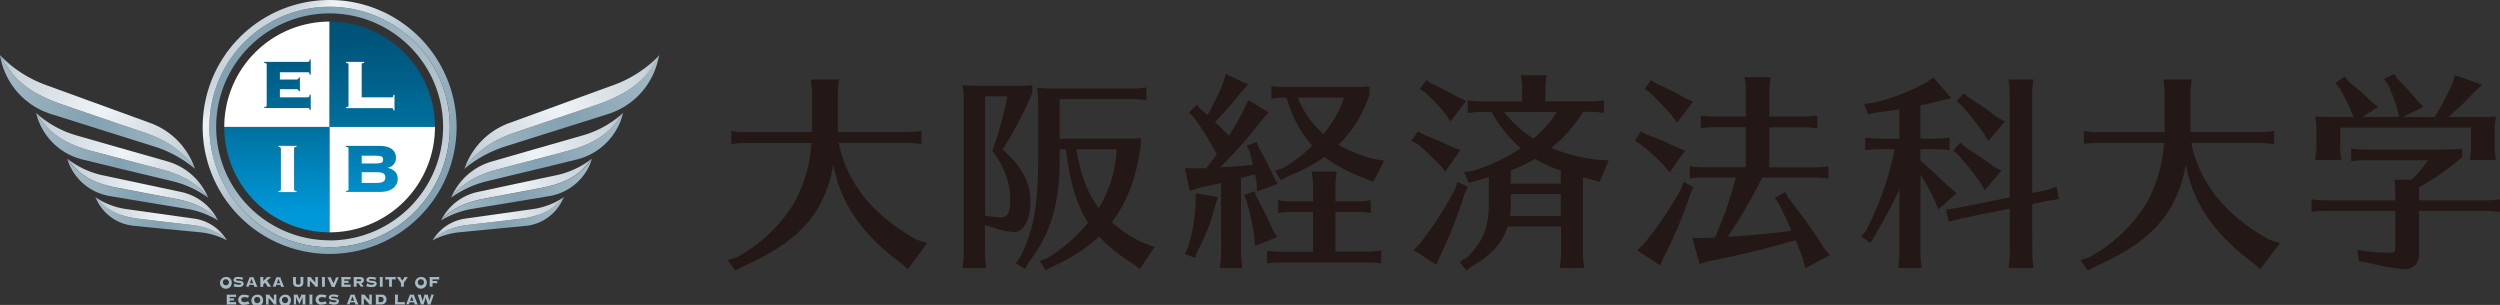 <svg xmlns="http://www.w3.org/2000/svg" xmlns:xlink="http://www.w3.org/1999/xlink" viewBox="0 0 642.31 78.34"><rect x="0" y="0" width="642.31" height="78.34" fill="#333333" stroke="none"/><defs><style>.cls-1{fill:#231815;}.cls-2{fill:url(#名称未設定グラデーション_198);}.cls-3{fill:url(#名称未設定グラデーション_199);}.cls-4{fill:url(#名称未設定グラデーション_198-2);}.cls-5{fill:url(#名称未設定グラデーション_199-2);}.cls-6{fill:url(#名称未設定グラデーション_198-3);}.cls-7{fill:url(#名称未設定グラデーション_199-3);}.cls-8{fill:url(#名称未設定グラデーション_198-4);}.cls-9{fill:url(#名称未設定グラデーション_199-4);}.cls-10{fill:url(#名称未設定グラデーション_198-5);}.cls-11{fill:url(#名称未設定グラデーション_199-5);}.cls-12{fill:url(#名称未設定グラデーション_198-6);}.cls-13{fill:url(#名称未設定グラデーション_199-6);}.cls-14{fill:url(#名称未設定グラデーション_198-7);}.cls-15{fill:url(#名称未設定グラデーション_199-7);}.cls-16{fill:url(#名称未設定グラデーション_198-8);}.cls-17{fill:url(#名称未設定グラデーション_199-8);}.cls-18{fill:#fff;}.cls-19{fill:url(#名称未設定グラデーション_24);}.cls-20{fill:url(#名称未設定グラデーション_24-2);}.cls-21{fill:#a6bbc6;}.cls-22{fill:url(#名称未設定グラデーション_24-3);}.cls-23{fill:url(#名称未設定グラデーション_24-4);}.cls-24{fill:url(#名称未設定グラデーション_67);}.cls-25{fill:url(#名称未設定グラデーション_33);}</style><linearGradient id="名称未設定グラデーション_198" x1="120.41" y1="45.34" x2="170.63" y2="16.34" gradientUnits="userSpaceOnUse"><stop offset="0" stop-color="#a6bbc6"/><stop offset="0.5" stop-color="#83a1b1"/><stop offset="1" stop-color="#a6bbc6"/></linearGradient><linearGradient id="名称未設定グラデーション_199" x1="118.98" y1="42.87" x2="169.2" y2="13.87" gradientUnits="userSpaceOnUse"><stop offset="0" stop-color="#a6bbc6"/><stop offset="0.1" stop-color="#cad4db"/><stop offset="0.5" stop-color="#eef3f6"/><stop offset="0.9" stop-color="#cad4db"/><stop offset="1" stop-color="#a6bbc6"/></linearGradient><linearGradient id="名称未設定グラデーション_198-2" x1="116.55" y1="52.17" x2="161.22" y2="31.34" xlink:href="#名称未設定グラデーション_198"/><linearGradient id="名称未設定グラデーション_199-2" x1="115.51" y1="49.94" x2="160.18" y2="29.12" xlink:href="#名称未設定グラデーション_199"/><linearGradient id="名称未設定グラデーション_198-3" x1="113.67" y1="57.52" x2="153.02" y2="43.2" xlink:href="#名称未設定グラデーション_198"/><linearGradient id="名称未設定グラデーション_199-3" x1="112.95" y1="55.54" x2="152.29" y2="41.22" xlink:href="#名称未設定グラデーション_199"/><linearGradient id="名称未設定グラデーション_198-4" x1="111.15" y1="62.13" x2="145.5" y2="52.93" xlink:href="#名称未設定グラデーション_198"/><linearGradient id="名称未設定グラデーション_199-4" x1="110.72" y1="60.53" x2="145.07" y2="51.33" xlink:href="#名称未設定グラデーション_199"/><linearGradient id="名称未設定グラデーション_198-5" x1="5526.26" y1="45.34" x2="5576.49" y2="16.34" gradientTransform="matrix(-1, 0, 0, 1, 5575.22, 0)" xlink:href="#名称未設定グラデーション_198"/><linearGradient id="名称未設定グラデーション_199-5" x1="5524.83" y1="42.87" x2="5575.06" y2="13.87" gradientTransform="matrix(-1, 0, 0, 1, 5575.22, 0)" xlink:href="#名称未設定グラデーション_199"/><linearGradient id="名称未設定グラデーション_198-6" x1="5522.4" y1="52.17" x2="5567.07" y2="31.34" gradientTransform="matrix(-1, 0, 0, 1, 5575.22, 0)" xlink:href="#名称未設定グラデーション_198"/><linearGradient id="名称未設定グラデーション_199-6" x1="5521.37" y1="49.94" x2="5566.03" y2="29.12" gradientTransform="matrix(-1, 0, 0, 1, 5575.22, 0)" xlink:href="#名称未設定グラデーション_199"/><linearGradient id="名称未設定グラデーション_198-7" x1="5519.53" y1="57.52" x2="5558.87" y2="43.2" gradientTransform="matrix(-1, 0, 0, 1, 5575.22, 0)" xlink:href="#名称未設定グラデーション_198"/><linearGradient id="名称未設定グラデーション_199-7" x1="5518.81" y1="55.54" x2="5558.15" y2="41.22" gradientTransform="matrix(-1, 0, 0, 1, 5575.22, 0)" xlink:href="#名称未設定グラデーション_199"/><linearGradient id="名称未設定グラデーション_198-8" x1="5517.01" y1="62.13" x2="5551.35" y2="52.93" gradientTransform="matrix(-1, 0, 0, 1, 5575.22, 0)" xlink:href="#名称未設定グラデーション_198"/><linearGradient id="名称未設定グラデーション_199-8" x1="5516.58" y1="60.53" x2="5550.93" y2="51.33" gradientTransform="matrix(-1, 0, 0, 1, 5575.22, 0)" xlink:href="#名称未設定グラデーション_199"/><linearGradient id="名称未設定グラデーション_24" x1="71.15" y1="54.63" x2="71.15" y2="7.61" gradientUnits="userSpaceOnUse"><stop offset="0" stop-color="#0098d8"/><stop offset="0.5" stop-color="#006e9c"/><stop offset="0.76" stop-color="#005e87"/><stop offset="1" stop-color="#005278"/></linearGradient><linearGradient id="名称未設定グラデーション_24-2" x1="98.22" y1="54.63" x2="98.22" y2="7.61" xlink:href="#名称未設定グラデーション_24"/><linearGradient id="名称未設定グラデーション_24-3" x1="73.86" y1="54.63" x2="73.86" y2="7.61" xlink:href="#名称未設定グラデーション_24"/><linearGradient id="名称未設定グラデーション_24-4" x1="95.54" y1="54.63" x2="95.54" y2="7.61" xlink:href="#名称未設定グラデーション_24"/><linearGradient id="名称未設定グラデーション_67" x1="102.07" y1="53.32" x2="68.3" y2="13.12" gradientUnits="userSpaceOnUse"><stop offset="0" stop-color="#cad4db"/><stop offset="0.5" stop-color="#a6bbc6"/><stop offset="1" stop-color="#83a1b1"/></linearGradient><linearGradient id="名称未設定グラデーション_33" x1="65.19" y1="11.84" x2="103.28" y2="52.44" gradientUnits="userSpaceOnUse"><stop offset="0" stop-color="#cad4db"/><stop offset="0.07" stop-color="#dee5ea"/><stop offset="0.11" stop-color="#eef3f6"/><stop offset="0.5" stop-color="#a6bbc6"/><stop offset="1" stop-color="#83a1b1"/></linearGradient></defs><g id="レイヤー_2" data-name="レイヤー 2"><g id="レイヤー_2-2" data-name="レイヤー 2"><path class="cls-1" d="M231.39,67.52c-9.86-7.19-15.57-15.52-17.26-25.25-2.34,12.62-8.7,19.76-23.35,26.23l-1.84,1L187,66.86l2.17-.71a39.05,39.05,0,0,0,14.86-14,36.55,36.55,0,0,0,4.45-15.4h-17a24.29,24.29,0,0,0-3.59.28V33.67a24.68,24.68,0,0,0,3.59.27h17.14V24a18.68,18.68,0,0,0-.12-2l-.21-1.59h7.29a24.51,24.51,0,0,0-.33,3.59v9.91h17.91a22.88,22.88,0,0,0,3.59-.27V37l-.6-.05-.76-.11c-.6,0-1.3-.12-2.23-.12H215.49c2,10.18,8.87,18.72,20.08,24.88l2.67.86-5,6.7Z"/><path class="cls-1" d="M253.1,65.34a22,22,0,0,0,.32,3.53h-6.08l0-.28.11-1.06a13.15,13.15,0,0,0,.16-2.19V26.22a21.91,21.91,0,0,0-.32-4.38,36.83,36.83,0,0,0,4.44.21h7.36c3.26,0,4.12,0,6.14-.15v2a99.35,99.35,0,0,1-7.64,14.52c5.08,4.49,7.15,8.43,7.15,13.51,0,4.48-1.76,7.68-4.15,7.68a18.35,18.35,0,0,1-5.78-1.29l-1.76-.42Zm0-40.57V55.41a38.63,38.63,0,0,0,4.11.43c1.66,0,2.36-1.28,2.36-4.21,0-4.59-1.29-8.28-4.6-12.93a94.91,94.91,0,0,0,3.85-13.93Zm40,12.7c-1.12,8.12-3.58,14.53-7.42,19.6a30.58,30.58,0,0,0,8.44,5.49l2.51.92-3.75,5.61-2-1.45a39.54,39.54,0,0,1-8.48-6.88,41.38,41.38,0,0,1-12.22,7.79l-1.5.9L267.09,67l1.92-.63a41,41,0,0,0,10.41-9l.16-.16c-2.93-4.43-4.75-10.47-5.71-18.85h-1.61v2.78c0,11.21-2.4,19.11-7.9,26.16l-1,1.77L261,67.7,262.12,66c3.37-6.46,4.6-13.24,4.6-24.88V26.48a21.86,21.86,0,0,0-.32-3.94,36.35,36.35,0,0,0,4.21.21H291a21.07,21.07,0,0,0,3.53-.28v3.26l-.59-.05-.74-.1a18.33,18.33,0,0,0-2.2-.12H272.26V35.65h15.43c1.93,0,3.69,0,5.4-.15Zm-16.55.91c1.12,6.74,2.88,11.27,5.76,15.06a32.18,32.18,0,0,0,4.6-15.06Z"/><path class="cls-1" d="M312.15,31.4c1.44,1.28,1.65,1.49,3.58,3.46a71.59,71.59,0,0,0,3.79-6.57l1.22-2.56,5.18,3.15L324.1,31a121.76,121.76,0,0,1-10.62,12l3.1-.21c2.83-.17,3.73-.28,5.34-.43l-.05-.16-.06-.32c-.22-.8-.22-1-.75-2.89l-.75-1.55,2.57-1,.58,1.6a79.26,79.26,0,0,1,3.79,7.41l1,1.82-5.28,1.87-.11-2c-.1-.85-.16-1-.42-2.35-1.39.38-1.45.38-3.59.92V65.19c0,.64.07,1.17.11,1.8l.11.81.1,1.07h-5.76l.11-1,.11-.92c.05-.58.1-1.11.1-1.75V47l-3.25.75c-.86.15-1.12.21-2.29.48l-2.52.8-1.22-5.82,2.78.05h1.43a11.93,11.93,0,0,1,1.28-.05c1-1.28,1.61-2.08,2.68-3.58a78.87,78.87,0,0,0-5.88-9.45l-1.28-1.23,2-2,1.27,1.33,1.5,1.28a84.22,84.22,0,0,0,3.95-8l.75-2.57,5.76,2.73-2,2.19a78.78,78.78,0,0,1-5.82,6.72Zm.75,19.26-.75,2.3a46.15,46.15,0,0,1-4.43,11.42L307,66.25l-2.56-1.06.85-1.77a48.86,48.86,0,0,0,1.93-11.26l0-2.51Zm10,.06A90.51,90.51,0,0,1,327,59.05l1.12,1.86-5.65,2.25-.21-2.35a77.22,77.22,0,0,0-1.93-9.08l-.64-1.6,2.57-1ZM343.1,64.65h8.23a22.47,22.47,0,0,0,3.53-.31v3.3l-.54,0a17.33,17.33,0,0,0-3-.21H329.07a21.13,21.13,0,0,0-3.52.26v-3.3a22.36,22.36,0,0,0,3.52.31h8.27V54.45h-5.55a20.7,20.7,0,0,0-3.41.27V51.41a16,16,0,0,0,3.41.32h5.55V47.62a17.13,17.13,0,0,0-.37-3.53h6.45a24.84,24.84,0,0,0-.32,3.53v4.11h5.57a17.16,17.16,0,0,0,3.51-.32v3.31l-.53-.06a19.45,19.45,0,0,0-3-.21H343.1ZM330,25.08a22.13,22.13,0,0,0-3.36.28V22.11a23.09,23.09,0,0,0,3.36.26h15.21c3.85,0,4.39,0,6.68-.16v2a32,32,0,0,1-8,13,38.17,38.17,0,0,0,9,3.62l2.72.48-2.82,5.44-2.3-1a37.65,37.65,0,0,1-10.2-5.45,40.75,40.75,0,0,1-9.51,5l-1.7,1-1.49-2.4,2-.7a34.84,34.84,0,0,0,7.53-5.76,30.47,30.47,0,0,1-6.51-12.29Zm3.57.43A25.93,25.93,0,0,0,340,34.43a27.62,27.62,0,0,0,5.33-9.35h-11.9l.05.17Z"/><path class="cls-1" d="M365.68,34.55c2.08.79,4.81,2,7.31,3.14l2.19.9-3.84,5.46L370,42.44A78.12,78.12,0,0,0,364.19,37l-1.56-.86,1.67-2.4ZM377.1,48l-.85,1.87A117.06,117.06,0,0,1,370,65.77l-1,2.25-5.77-3.75,1.66-1.81a94.46,94.46,0,0,0,8.91-13.77l.64-2Zm-9.34-26.53c1.39.59,3.15,1.5,5.72,2.89l1.22.64,2,.91-4.05,5.28-1.17-1.77a44.56,44.56,0,0,0-5.35-5.66l-1.37-.89,1.75-2.31Zm23,16.66a34.43,34.43,0,0,1-7.53-9.34h-2.56a23.48,23.48,0,0,0-3.58.26V25.79a24.45,24.45,0,0,0,3.58.26h10.41V22.86c0-.71-.06-1.35-.1-2l-.22-1.54h6.62a22.62,22.62,0,0,0-.32,3.53v3.19h11.47a23.1,23.1,0,0,0,3.59-.26V29l-.6-.05-.74-.11c-.58-.05-1.34-.1-2.25-.1h-1.8A36.47,36.47,0,0,1,398.57,38,44.74,44.74,0,0,0,410,41l3.31.21L411,46.72s-3.69-1-4.29-1.18v19.8a23.69,23.69,0,0,0,.33,3.53h-6.3l.05-.28s.28-2.39.28-3.25V58.19H387.35c-1.28,4.16-4.16,7.37-9,10.09l-1.56,1.23L375,67.32l1.87-1.17c3.94-3.64,5.65-7.81,5.65-13.67v-7c-1.54.43-5.18,1.56-5.18,1.56L376.2,44.2l2.25-.32a47.2,47.2,0,0,0,11.94-5.55Zm-4.32-9.34A29.68,29.68,0,0,0,394,35.61a30.57,30.57,0,0,0,6-6.83Zm1.71,23.7a17.8,17.8,0,0,1-.21,3H401V49.86H388.16ZM401,43.83a33.42,33.42,0,0,1-6.58-3,40,40,0,0,1-6.29,2.94v3.41H401Z"/><path class="cls-1" d="M423.09,34.59a73.29,73.29,0,0,1,7.58,3.2l2.25.91L429,44.26l-1.44-1.66-.8-.8a44.91,44.91,0,0,0-5.17-4.65l-1.55-1,1.55-2.4Zm12,13.5-.8,1.77A107.42,107.42,0,0,1,427.46,66l-.9,2.18-5.93-3.84,1.76-1.71a100.31,100.31,0,0,0,9.46-13.94l.69-2Zm-9.56-26.63A68.61,68.61,0,0,1,433,25.25l2,.86-4.11,5.39-1.23-1.67a71.63,71.63,0,0,0-5.75-6l-1.39-1,1.65-2.25Zm27.24,24.13c-.17.32-.28.59-.43.85a122.36,122.36,0,0,1-8.5,14.42c4.65-.27,12.66-1,16.44-1.56l-.37-.85c-1-2.29-1.49-3.3-2.71-5.81L456,50.83l2.66-1.5,1,1.75,1,1.29c3.37,4.38,5.93,8.07,7.91,11.26l1.54,1.93-6.25,3.36-.64-2.4c-.58-1.55-1.12-3-1.87-4.81-7.85,2.24-14.62,3.9-22.31,5.39l-2.35.7-1.92-6.72,2.61.11c1.29-.06,1.45-.06,2.25-.11l1-.06A104,104,0,0,0,446,45.59h-8.33a23.39,23.39,0,0,0-3.53.27V42.71a22.56,22.56,0,0,0,3.53.27h10.88V32.68h-8.06a22,22,0,0,0-3.52.26V29.68a22.43,22.43,0,0,0,3.52.26h8.06V23.39c0-.74-.05-1.28-.11-2l-.21-1.55h6.67a24.46,24.46,0,0,0-.32,3.53v6.55h8.81a20.82,20.82,0,0,0,3.53-.26v3.26l-.59,0-.75-.11a21.26,21.26,0,0,0-2.19-.1h-8.81V43h11.64a21,21,0,0,0,3.53-.27v3.15l-.59-.06-.75-.11c-.58,0-1.28-.1-2.19-.1Z"/><path class="cls-1" d="M493.39,41.22c2.13,1.87,5.43,4.9,7.62,7l1.67,1.39L498,53.81l-.85-2.13a62.88,62.88,0,0,0-3.73-6.84v20.5a22,22,0,0,0,.32,3.53h-6l0-.28s.28-2.39.28-3.25V48.63c-2,4.6-7.43,13.78-7.43,13.78l-2.4-1.65,1.28-1.56a80.52,80.52,0,0,0,7.32-20.87h-4a23.45,23.45,0,0,0-3.57.26V35.34a24.53,24.53,0,0,0,3.57.27H488V28.08c-2.46.43-3.85.59-6,.85l-2,.43-1.06-2.67,2.46-.32a51.87,51.87,0,0,0,13.29-5.07l2.08-1.39,4.54,5.28-2.83.71c-2.41.64-3.53.9-5.07,1.17v8.54h3.94a22,22,0,0,0,3.53-.27v3.25l-.54-.05a18.23,18.23,0,0,0-3-.21h-3.94Zm28.77,24.12a23.3,23.3,0,0,0,.32,3.53h-6.4l0-.28s.27-2.39.27-3.25V53.59l-12.92,2.63-2.76.74-.7-3.09,2.77-.43,13.61-2.72V24c0-.73-.06-1.33-.1-2l-.21-1.56h6.4a24.44,24.44,0,0,0-.32,3.58V49.59l3.63-.74,2.66-.91.54,3.21-2.67.42-4.16.86ZM505.19,38c2.77,1.71,4.8,3.1,6.93,4.7l2.09,1.12-4.27,5.07-1.23-2.14a64,64,0,0,0-4.22-5.33l-1.06-1.34-1.56-1.39,1.77-2.07ZM506,25.19a72.12,72.12,0,0,1,7.1,4.92l2,1.12-4.28,5-1.22-2.08c-1.92-2.62-3.58-4.76-5.33-6.78L502.78,26l1.71-2Z"/><path class="cls-1" d="M621.49,65.3c0,2.35-1.39,3.85-3.57,3.85a49.3,49.3,0,0,1-9.3-1.61l-2.56-.42-.36-2.88a59,59,0,0,0,8.33.69c1.16,0,1.38-.22,1.38-1.39V54.19h-18a22,22,0,0,0-3.52.26V51.2a24,24,0,0,0,3.52.28h18V49.54a27.12,27.12,0,0,0-.22-3.36h4.43a29.11,29.11,0,0,0,4.17-5H607.61a23,23,0,0,0-3.53.27V38.17a23,23,0,0,0,3.53.27h17.83c3,0,5.23-.06,7.16-.21v2.13a68.38,68.38,0,0,1-11.11,7.79v3.33h17.3a22,22,0,0,0,3.52-.28v3.25l-.58-.05-.75-.1a18.44,18.44,0,0,0-2.19-.11h-17.3Zm4.06-35.25a76,76,0,0,0,4.59-8.7l.59-2.07,7,2.51-2,1.81A56.42,56.42,0,0,1,629,30.05h8c1.92,0,2.84,0,4.28-.15a20.74,20.74,0,0,0-.32,4.37v3.42a18.88,18.88,0,0,0,.32,3.42h-6.73l.05-.21.1-1a12.41,12.41,0,0,0,.17-2.19V32.78H601.26v4.91a18.88,18.88,0,0,0,.32,3.42h-6.73l0-.21.11-1a12.41,12.41,0,0,0,.17-2.19V33.58a17.6,17.6,0,0,0-.33-3.68c1.34.11,2.19.15,4.28.15h5.55l-.1-.37a51.92,51.92,0,0,0-3.43-7L600,21.35l2.4-1.71,1,1.3,1.06.9c2.35,1.91,3.48,2.93,5,4.42L611,27.5l-4,2.55h9.35l-.27-1.49a52.49,52.49,0,0,0-2.56-6.89l-1-1.39L615.13,19l.86,1.27a74.2,74.2,0,0,1,5.18,5.71l1.5,1.45-5.34,2.66Z"/><path class="cls-1" d="M578.84,67.52C569,60.33,563.29,52,561.61,42.27,559.26,54.89,552.9,62,538.26,68.5l-1.86,1-1.9-2.67,2.18-.71a39.05,39.05,0,0,0,14.86-14A37,37,0,0,0,556,36.71H539a24.49,24.49,0,0,0-3.59.28V33.67a24.78,24.78,0,0,0,3.59.27h17.15V24c0-.74-.06-1.29-.11-2l-.22-1.59h7.29a24.51,24.51,0,0,0-.33,3.59v9.91h17.9a22.79,22.79,0,0,0,3.59-.27V37l-.59-.05-.76-.11c-.6,0-1.32-.12-2.24-.12H563c2,10.18,8.87,18.72,20.08,24.88l2.66.86-5,6.7Z"/><path class="cls-2" d="M160,24a38.22,38.22,0,0,1-6.18,2.73h0l-10.11,3.42-10.8,3.67a36.38,36.38,0,0,0-4.87,2,22.93,22.93,0,0,0-8.71,7.54,30.81,30.81,0,0,1,10.51-5.74L146,32.52l10.22-3.22h0a19.08,19.08,0,0,0,13.1-15.13A22.67,22.67,0,0,1,160,24Z"/><path class="cls-3" d="M128,35.84a36.38,36.38,0,0,1,4.87-2l10.8-3.67,10.11-3.42h0A38.22,38.22,0,0,0,160,24a22.67,22.67,0,0,0,9.42-9.82,30.75,30.75,0,0,1-11.75,7.66l-16.34,5.95-10.46,3.81a19,19,0,0,0-11.55,11.8A22.93,22.93,0,0,1,128,35.84Z"/><path class="cls-4" d="M151.54,36.75a32.61,32.61,0,0,1-5.4,1.94h0L137.36,41,128,43.47a33.65,33.65,0,0,0-4.25,1.43,19.54,19.54,0,0,0-7.83,5.88,26.26,26.26,0,0,1,9.25-4.24l14.08-3.38L148.09,41h0a16.21,16.21,0,0,0,12-12A19.3,19.3,0,0,1,151.54,36.75Z"/><path class="cls-5" d="M123.73,44.9A33.65,33.65,0,0,1,128,43.47L137.36,41l8.77-2.31h0a32.61,32.61,0,0,0,5.4-1.94A19.3,19.3,0,0,0,160.11,29a26.13,26.13,0,0,1-10.42,5.8l-14.21,4.07-9.09,2.61a16.21,16.21,0,0,0-10.49,9.32A19.54,19.54,0,0,1,123.73,44.9Z"/><path class="cls-6" d="M144.39,46.83a27.27,27.27,0,0,1-4.69,1.33h0l-7.57,1.44L124,51.13a28.92,28.92,0,0,0-3.69,1,16.52,16.52,0,0,0-7,4.52,22.45,22.45,0,0,1,8.09-3l12.15-2,7.63-1.28h0a13.79,13.79,0,0,0,10.89-9.51A16.37,16.37,0,0,1,144.39,46.83Z"/><path class="cls-7" d="M120.33,52.1a28.92,28.92,0,0,1,3.69-1l8.1-1.53,7.57-1.44h0a27.27,27.27,0,0,0,4.69-1.33,16.37,16.37,0,0,0,7.73-6.08,22.18,22.18,0,0,1-9.18,4.3l-12.29,2.61-7.86,1.68a13.75,13.75,0,0,0-9.45,7.28A16.52,16.52,0,0,1,120.33,52.1Z"/><path class="cls-8" d="M138,55.31a23.3,23.3,0,0,1-4.05.86h0l-6.51.77-7,.82a23.21,23.21,0,0,0-3.18.59,14.09,14.09,0,0,0-6.19,3.42,18.85,18.85,0,0,1,7-2.1l10.41-1,6.55-.63h0a11.72,11.72,0,0,0,9.8-7.41A13.87,13.87,0,0,1,138,55.31Z"/><path class="cls-9" d="M117.25,58.35a23.21,23.21,0,0,1,3.18-.59l7-.82,6.51-.77h0a23.3,23.3,0,0,0,4.05-.86,13.87,13.87,0,0,0,6.92-4.69,18.87,18.87,0,0,1-8,3.1l-10.57,1.49-6.77.95a11.69,11.69,0,0,0-8.44,5.61A14.09,14.09,0,0,1,117.25,58.35Z"/><path class="cls-10" d="M9.42,24a38.22,38.22,0,0,0,6.18,2.73h0l10.11,3.42,10.8,3.67a36.38,36.38,0,0,1,4.87,2,22.93,22.93,0,0,1,8.71,7.54,30.86,30.86,0,0,0-10.5-5.74L23.34,32.52,13.12,29.3h0A19.08,19.08,0,0,1,0,14.16,22.67,22.67,0,0,0,9.42,24Z"/><path class="cls-11" d="M41.39,35.84a36.38,36.38,0,0,0-4.87-2l-10.8-3.67L15.61,26.72h0A38.22,38.22,0,0,1,9.42,24,22.67,22.67,0,0,1,0,14.16a30.75,30.75,0,0,0,11.75,7.66l16.34,5.95,10.46,3.81A19,19,0,0,1,50.1,43.38,22.93,22.93,0,0,0,41.39,35.84Z"/><path class="cls-12" d="M17.83,36.75a32.61,32.61,0,0,0,5.4,1.94h0L32,41l9.38,2.46a33.65,33.65,0,0,1,4.25,1.43,19.54,19.54,0,0,1,7.83,5.88,26.26,26.26,0,0,0-9.25-4.24L30.14,43.16,21.28,41h0a16.21,16.21,0,0,1-12-12A19.3,19.3,0,0,0,17.83,36.75Z"/><path class="cls-13" d="M45.64,44.9a33.65,33.65,0,0,0-4.25-1.43L32,41,23.24,38.7h0a32.61,32.61,0,0,1-5.4-1.94A19.3,19.3,0,0,1,9.26,29a26.13,26.13,0,0,0,10.42,5.8l14.21,4.07L43,41.46a16.21,16.21,0,0,1,10.49,9.32A19.54,19.54,0,0,0,45.64,44.9Z"/><path class="cls-14" d="M25,46.83a27.27,27.27,0,0,0,4.69,1.33h0l7.57,1.44,8.1,1.53a28.92,28.92,0,0,1,3.69,1,16.52,16.52,0,0,1,7,4.52,22.38,22.38,0,0,0-8.09-3l-12.15-2-7.63-1.28h0a13.79,13.79,0,0,1-10.89-9.51A16.37,16.37,0,0,0,25,46.83Z"/><path class="cls-15" d="M49,52.1a28.92,28.92,0,0,0-3.69-1l-8.1-1.53-7.57-1.44h0A27.27,27.27,0,0,1,25,46.83a16.37,16.37,0,0,1-7.73-6.08,22.18,22.18,0,0,0,9.18,4.3l12.29,2.61,7.86,1.68A13.75,13.75,0,0,1,56,56.62,16.52,16.52,0,0,0,49,52.1Z"/><path class="cls-16" d="M31.41,55.31a23.3,23.3,0,0,0,4.05.86h0l6.51.77,7,.82a23.21,23.21,0,0,1,3.18.59,14.09,14.09,0,0,1,6.19,3.42,18.85,18.85,0,0,0-7-2.1l-10.41-1L34.31,58h0a11.72,11.72,0,0,1-9.8-7.41A13.87,13.87,0,0,0,31.41,55.31Z"/><path class="cls-17" d="M52.12,58.35a23.21,23.21,0,0,0-3.18-.59l-7-.82-6.51-.77h0a23.3,23.3,0,0,1-4.05-.86,13.87,13.87,0,0,1-6.92-4.69,18.87,18.87,0,0,0,8,3.1L43.1,55.21l6.77.95a11.69,11.69,0,0,1,8.44,5.61A14.09,14.09,0,0,0,52.12,58.35Z"/><path class="cls-18" d="M84.69,5.55A27.07,27.07,0,0,0,57.62,32.62H84.69Z"/><path class="cls-19" d="M57.62,32.62A27.07,27.07,0,0,0,84.69,59.69V32.62Z"/><path class="cls-20" d="M84.69,5.55V32.62h27.06A27.06,27.06,0,0,0,84.69,5.55Z"/><path class="cls-18" d="M84.69,59.69a27.06,27.06,0,0,0,27.06-27.07H84.69Z"/><path class="cls-21" d="M59.53,72.45A1.51,1.51,0,1,1,58,71.17,1.33,1.33,0,0,1,59.53,72.45Zm-2.27,0a.78.78,0,1,0,.78-.7A.72.72,0,0,0,57.26,72.45Z"/><path class="cls-21" d="M60.31,72.71l0,0a.25.25,0,0,0,0,.1c0,.12.51.34,1,.34s.69-.12.69-.33-2,0-2-.88c0-.48.46-.8,1.16-.8a5.93,5.93,0,0,1,1.26.2c.06,0,.09,0,.13-.08l0,0-.33.67-.06,0v0c0-.12-.54-.26-1-.26s-.56.12-.56.23c0,.42,2-.1,2,1,0,.41-.31.86-1.35.86a4,4,0,0,1-1.26-.22s-.06,0-.09.06H60Z"/><path class="cls-21" d="M64.05,73.16c-.12.35-.15.41-.15.44s0,.05.09.05v0h-.85v0a.16.16,0,0,0,.13-.11c0-.11.85-2.21.85-2.24s-.06,0-.1,0v-.06h1.25v.06c-.06,0-.09,0-.09.06s.59,1.47.88,2.19c0,.12.08.15.14.15v0h-.94v0q.09,0,.09-.06s-.15-.37-.16-.43Zm.12-.38h.89l-.46-1.14Z"/><path class="cls-21" d="M68.66,73.7v0c.06,0,.09,0,.09-.07s-.58-.89-.65-1l-.47.42v.57s0,.08.13.09v0h-1v0c.12,0,.13-.05.13-.09V71.34s0-.08-.13-.09v-.06h1v.06c-.12,0-.13,0-.13.09v.86h0c.38-.38.94-.83.94-.89s0,0-.09-.06v-.06h1.21v.06c-.12,0-.14,0-.26.15l-.83.71,1,1.46a.16.16,0,0,0,.16.08v0Z"/><path class="cls-21" d="M71,73.16a4,4,0,0,0-.16.44s0,.05.09.05v0H70v0a.16.16,0,0,0,.13-.11c0-.11.85-2.21.85-2.24s-.06,0-.1,0v-.06h1.25v.06c-.06,0-.09,0-.09.06s.59,1.47.88,2.19c0,.12.08.15.14.15v0h-.94v0q.09,0,.09-.06s-.14-.37-.16-.43Zm.11-.38H72l-.46-1.14Z"/><path class="cls-21" d="M77.2,71.34s0-.08-.14-.09v-.06h1v.06c-.11,0-.13,0-.13.09v1.28c0,.84-.59,1.11-1.32,1.11s-1.31-.27-1.31-1.11V71.34s0-.08-.14-.09v-.06h1v.06c-.12,0-.14,0-.14.09v1.28c0,.36.22.51.6.51s.61-.15.61-.51Z"/><path class="cls-21" d="M79,71.34s0-.08-.13-.09v-.06H80v.06c-.11,0-.14,0-.14.06s.83.93,1.16,1.3V71.34c0-.06,0-.08-.1-.09v-.06h.88v.06c-.12,0-.14,0-.14.09v2.22s0,.08.14.09v0h-.91v0c.09,0,.11,0,.11-.06s-.12-.12-1.38-1.53v1.5s0,.08.13.09v0h-.9v0c.12,0,.13-.05.13-.09Z"/><path class="cls-21" d="M82.6,73.7v0c.12,0,.14-.05.14-.09V71.34s0-.08-.14-.09v-.06h1v.06c-.12,0-.14,0-.14.09v2.22s0,.08.14.09v0Z"/><path class="cls-21" d="M85.14,73.7v0s.07,0,.07-.05-.86-2-1-2.22c0-.1-.06-.12-.11-.13v-.06h1v.06c-.08,0-.1,0-.1.06s.07.15.67,1.45a12.84,12.84,0,0,0,.64-1.46s0,0-.07,0v-.06h.82v.06s0,0-.07.06-1,2.22-1,2.29,0,0,.07,0v.06Z"/><path class="cls-21" d="M89.53,72.79h-.06a.13.13,0,0,0-.14-.11h-.89v.44H90s.07,0,.09-.14h0v.83h0c0-.08,0-.11-.09-.11H87.59v0c.12,0,.13-.05.13-.09V71.34s0-.08-.13-.09v-.06H90s.07,0,.09-.13h0v.83h0c0-.11,0-.13-.09-.13H88.44v.39h.89a.13.13,0,0,0,.14-.11h.06Z"/><path class="cls-21" d="M91.62,73.56s0,.08.13.09v0h-1v0c.12,0,.14-.05.14-.09V71.34s0-.08-.14-.09v-.06h1.75c.7,0,1,.25,1,.8a.79.79,0,0,1-.68.78l.57.79c0,.06.08.09.13.09v0h-1v0c.07,0,.11,0,.11-.09s-.51-.7-.57-.8h-.47Zm0-1.31h.8c.28,0,.37-.12.37-.26s-.09-.26-.37-.26h-.8Z"/><path class="cls-21" d="M94.38,72.71l.05,0a.25.25,0,0,0,0,.1c0,.12.51.34,1,.34s.7-.12.7-.33-2,0-2-.88c0-.48.46-.8,1.16-.8a5.78,5.78,0,0,1,1.25.2.15.15,0,0,0,.13-.08l.06,0-.33.67-.06,0v0c0-.12-.54-.26-1-.26s-.56.12-.56.23c0,.42,2-.1,2,1,0,.41-.31.86-1.34.86a3.9,3.9,0,0,1-1.26-.22s-.07,0-.1.06h0Z"/><path class="cls-21" d="M97.45,73.7v0c.12,0,.14-.05.14-.09V71.34s0-.08-.14-.09v-.06h1v.06c-.12,0-.14,0-.14.09v2.22s0,.08.14.09v0Z"/><path class="cls-21" d="M99.83,73.7v0c.12,0,.14-.05.14-.09V71.78h-.82c-.06,0-.08,0-.09.13H99v-.85h.06c0,.11,0,.13.09.13h2.35c.06,0,.07,0,.09-.13h.06v.85h-.06c0-.11,0-.13-.09-.13h-.82v1.78s0,.08.14.09v0Z"/><path class="cls-21" d="M103.88,71.19h.91v.06a.15.15,0,0,0-.12.09l-.91,1.29v.93s0,.08.13.09v0h-1v0c.12,0,.13-.05.13-.09v-.84l-.91-1.31c-.1-.14-.12-.16-.16-.16v-.06h1v.06c-.06,0-.12,0-.12.06a8.73,8.73,0,0,0,.53.8c0-.09.55-.75.55-.8s-.06-.06-.1-.06Z"/><path class="cls-21" d="M109.63,72.45a1.5,1.5,0,1,1-1.48-1.28A1.32,1.32,0,0,1,109.63,72.45Zm-2.27,0a.79.79,0,1,0,.79-.7A.72.72,0,0,0,107.36,72.45Z"/><path class="cls-21" d="M112.84,71.89h-.06c0-.09,0-.11-.08-.11h-1.58v.42h1.06s.07,0,.09-.11h.06v.8h-.06c0-.1,0-.13-.09-.13h-1.06v.8s0,.08.14.09v0h-1v0c.12,0,.14-.05.14-.09V71.34s0-.08-.14-.09v-.06h2.45s.07,0,.08-.13h.06Z"/><path class="cls-21" d="M60.06,77.3H60a.12.12,0,0,0-.14-.11H59v.44H60.5c.06,0,.08,0,.09-.14h.06v.83h-.06c0-.08,0-.1-.09-.1H58.12v-.06c.12,0,.14,0,.14-.09V75.85s0-.08-.14-.09v-.05H60.5c.06,0,.08,0,.09-.14h.06v.83h-.06c0-.11,0-.13-.09-.13H59v.39h.89c.1,0,.13,0,.14-.11h.06Z"/><path class="cls-21" d="M63.64,76.63l0,0a.15.15,0,0,0,0-.07c0-.1-.37-.22-.77-.22s-.89.16-.89.65.5.65.89.65c.17,0,.8-.12.8-.26a.15.15,0,0,0,0-.07l0,0,.5.75-.06,0s0,0-.07,0a3.91,3.91,0,0,1-1.25.25,1.31,1.31,0,1,1,0-2.56,3,3,0,0,1,.85.1,3.2,3.2,0,0,0,.32.09.12.12,0,0,0,.08,0h0Z"/><path class="cls-21" d="M67.58,77a1.51,1.51,0,1,1-1.49-1.28A1.32,1.32,0,0,1,67.58,77ZM65.3,77a.79.79,0,1,0,.79-.7A.72.72,0,0,0,65.3,77Z"/><path class="cls-21" d="M68.33,75.85s0-.08-.13-.09v-.05h1.15v.05c-.11,0-.14,0-.14.06s.83.94,1.16,1.3V75.85c0-.06,0-.08-.1-.09v-.05h.88v.05c-.12,0-.14,0-.14.09v2.22c0,.05,0,.08.14.09v.06h-.91v-.06c.08,0,.11,0,.11,0A18,18,0,0,0,69,76.57v1.5c0,.05,0,.08.13.09v.06h-.9v-.06c.12,0,.13,0,.13-.09Z"/><path class="cls-21" d="M74.73,77a1.5,1.5,0,1,1-1.49-1.28A1.32,1.32,0,0,1,74.73,77Zm-2.27,0a.79.79,0,1,0,.78-.7A.72.72,0,0,0,72.46,77Z"/><path class="cls-21" d="M77.62,78.22v-.06c.12,0,.13,0,.13-.09V76.32h0l-.85,1.85-.84-1.87h0v1.78c0,.05,0,.08.13.09v.06h-.83v-.06c.11,0,.13,0,.13-.09V75.85s0-.08-.13-.09v-.05h1.24v.05c-.08,0-.11,0-.11.09s.4.9.44,1c.22-.47.48-1,.48-1s0-.08-.11-.09v-.05h1.29v.05c-.12,0-.13,0-.13.09v2.22c0,.05,0,.08.13.09v.06Z"/><path class="cls-21" d="M79.38,78.22v-.06c.12,0,.13,0,.13-.09V75.85s0-.08-.13-.09v-.05h1v.05c-.12,0-.13,0-.13.09v2.22c0,.05,0,.08.13.09v.06Z"/><path class="cls-21" d="M83.52,76.63l0,0a.15.15,0,0,0,0-.07c0-.1-.37-.22-.77-.22s-.89.16-.89.65.5.65.89.65c.16,0,.8-.12.8-.26a.15.15,0,0,0,0-.07l0,0L84,78l0,0s0,0-.07,0a4,4,0,0,1-1.25.25,1.31,1.31,0,1,1,0-2.56,2.85,2.85,0,0,1,.84.1c.19,0,.29.09.33.09a.12.12,0,0,0,.08,0h0Z"/><path class="cls-21" d="M84.79,77.22l0,0a.25.25,0,0,0,0,.1c0,.13.51.34,1,.34s.69-.11.69-.32c0-.36-2,0-2-.89,0-.47.46-.8,1.16-.8a5.93,5.93,0,0,1,1.26.2c.06,0,.09,0,.13-.07h0l-.33.67-.06,0v0c0-.12-.54-.26-1-.26s-.56.12-.56.23c0,.42,2-.1,2,1,0,.41-.31.86-1.35.86A3.9,3.9,0,0,1,84.59,78s-.06,0-.09.07l-.06,0Z"/><path class="cls-21" d="M90,77.67a2.52,2.52,0,0,0-.15.44s0,0,.08,0v.06h-.84v-.06a.16.16,0,0,0,.12-.11c0-.11.85-2.21.85-2.24s0,0-.09,0v-.05H91.2v.05s-.08,0-.08.06.58,1.47.88,2.2c0,.11.07.14.13.14v.06h-.94v-.06c.07,0,.09,0,.09-.06s-.14-.37-.16-.43Zm.12-.38H91l-.47-1.14Z"/><path class="cls-21" d="M92.85,75.85s0-.08-.14-.09v-.05h1.15v.05c-.11,0-.13,0-.13.06s.83.94,1.16,1.3V75.85c0-.06,0-.08-.1-.09v-.05h.87v.05c-.12,0-.13,0-.13.09v2.22c0,.05,0,.08.13.09v.06h-.9v-.06c.08,0,.11,0,.11,0a18,18,0,0,0-1.38-1.54v1.5c0,.05,0,.08.13.09v.06h-.91v-.06c.12,0,.14,0,.14-.09Z"/><path class="cls-21" d="M96.56,75.85s0-.08-.13-.09v-.05H98A1.17,1.17,0,0,1,99.3,77,1.24,1.24,0,0,1,98,78.22H96.43v-.06c.12,0,.13,0,.13-.09Zm.72,1.8h.6a.69.69,0,1,0,0-1.38h-.6Z"/><path class="cls-21" d="M102.18,77.63h1.64c.05,0,.07,0,.08-.13H104v.84h-.06c0-.1,0-.12-.08-.12h-2.49v-.06c.12,0,.13,0,.13-.09V75.85s0-.08-.13-.09v-.05h1v.05c-.12,0-.13,0-.13.09Z"/><path class="cls-21" d="M105.23,77.67c-.12.35-.15.41-.15.44s0,0,.08,0v.06h-.84v-.06a.15.15,0,0,0,.12-.11c0-.11.85-2.21.85-2.24s-.05,0-.09,0v-.05h1.24v.05s-.08,0-.08.06.58,1.47.88,2.2c.05.11.07.14.13.14v.06h-.94v-.06c.07,0,.09,0,.09-.06s-.14-.37-.16-.43Zm.12-.38h.89l-.47-1.14Z"/><path class="cls-21" d="M108,78.22v-.06c.06,0,.1,0,.1-.08s-.72-2.18-.75-2.26a.06.06,0,0,0,0-.06v-.05h.87v.05c-.06,0-.1,0-.1.07s.35,1.09.47,1.48h0c.11-.36.44-1.43.44-1.48s-.06-.06-.1-.07v-.05H110v.05s-.08,0-.08.07.33,1.16.4,1.48h0c0-.23.46-1.4.46-1.47s-.05-.06-.1-.08v-.05h.8v.05a.12.12,0,0,0-.08.09c0,.08-.75,2.18-.75,2.24s.06.06.1.07v.06h-1v-.06c.06,0,.09,0,.09-.07s-.28-1-.46-1.67h0c-.16.55-.51,1.59-.51,1.67s0,.07.1.07v.06Z"/><path class="cls-22" d="M77.05,23.43h-.27a.61.61,0,0,0-.68-.52H71.91V25h7.24c.25,0,.34-.11.41-.68h.27v3.93h-.27c-.07-.38-.16-.5-.41-.5H67.89v-.27c.57,0,.63-.2.63-.4V16.57c0-.2-.06-.36-.63-.4V15.9H79.15c.25,0,.34-.12.41-.63h.27v3.92h-.27c-.07-.52-.16-.63-.41-.63H71.91v1.87H76.1a.6.6,0,0,0,.68-.52h.27Z"/><path class="cls-18" d="M92.93,25h7.76c.25,0,.34-.11.4-.63h.27v4h-.27c-.06-.47-.15-.59-.4-.59H88.91v-.27c.57,0,.63-.2.63-.4V16.57c0-.2-.06-.36-.63-.4V15.9h4.65v.27c-.56,0-.63.2-.63.4Z"/><path class="cls-18" d="M71.54,49.35v-.27c.56,0,.63-.21.63-.41V38.16c0-.21-.07-.36-.63-.41v-.27h4.64v.27c-.56,0-.63.2-.63.41V48.67c0,.2.07.36.63.41v.27Z"/><path class="cls-23" d="M89.54,38.16c0-.21-.06-.36-.63-.41v-.27h8.6c2.43,0,4.22.9,4.22,3.14a2.48,2.48,0,0,1-2.17,2.46v0c1.51.41,2.62,1.22,2.62,2.89s-1.36,3.34-4.56,3.34H88.91v-.27c.57,0,.63-.21.63-.41ZM92.93,42H96c1.94,0,2.43-.14,2.43-1s-.49-1-2.43-1H92.93Zm0,5h3.83C98.34,47,99,46.59,99,45.6s-.63-1.35-2.21-1.35H92.93Z"/><path class="cls-24" d="M84.69,1.74a30.89,30.89,0,1,0,30.88,30.88A30.88,30.88,0,0,0,84.69,1.74Zm0,60a29.15,29.15,0,1,1,29.15-29.15A29.16,29.16,0,0,1,84.69,61.77Z"/><path class="cls-25" d="M84.69,0a32.62,32.62,0,1,0,32.62,32.62A32.63,32.63,0,0,0,84.69,0Zm0,63.51a30.89,30.89,0,1,1,30.88-30.89A30.89,30.89,0,0,1,84.69,63.51Z"/></g></g></svg>